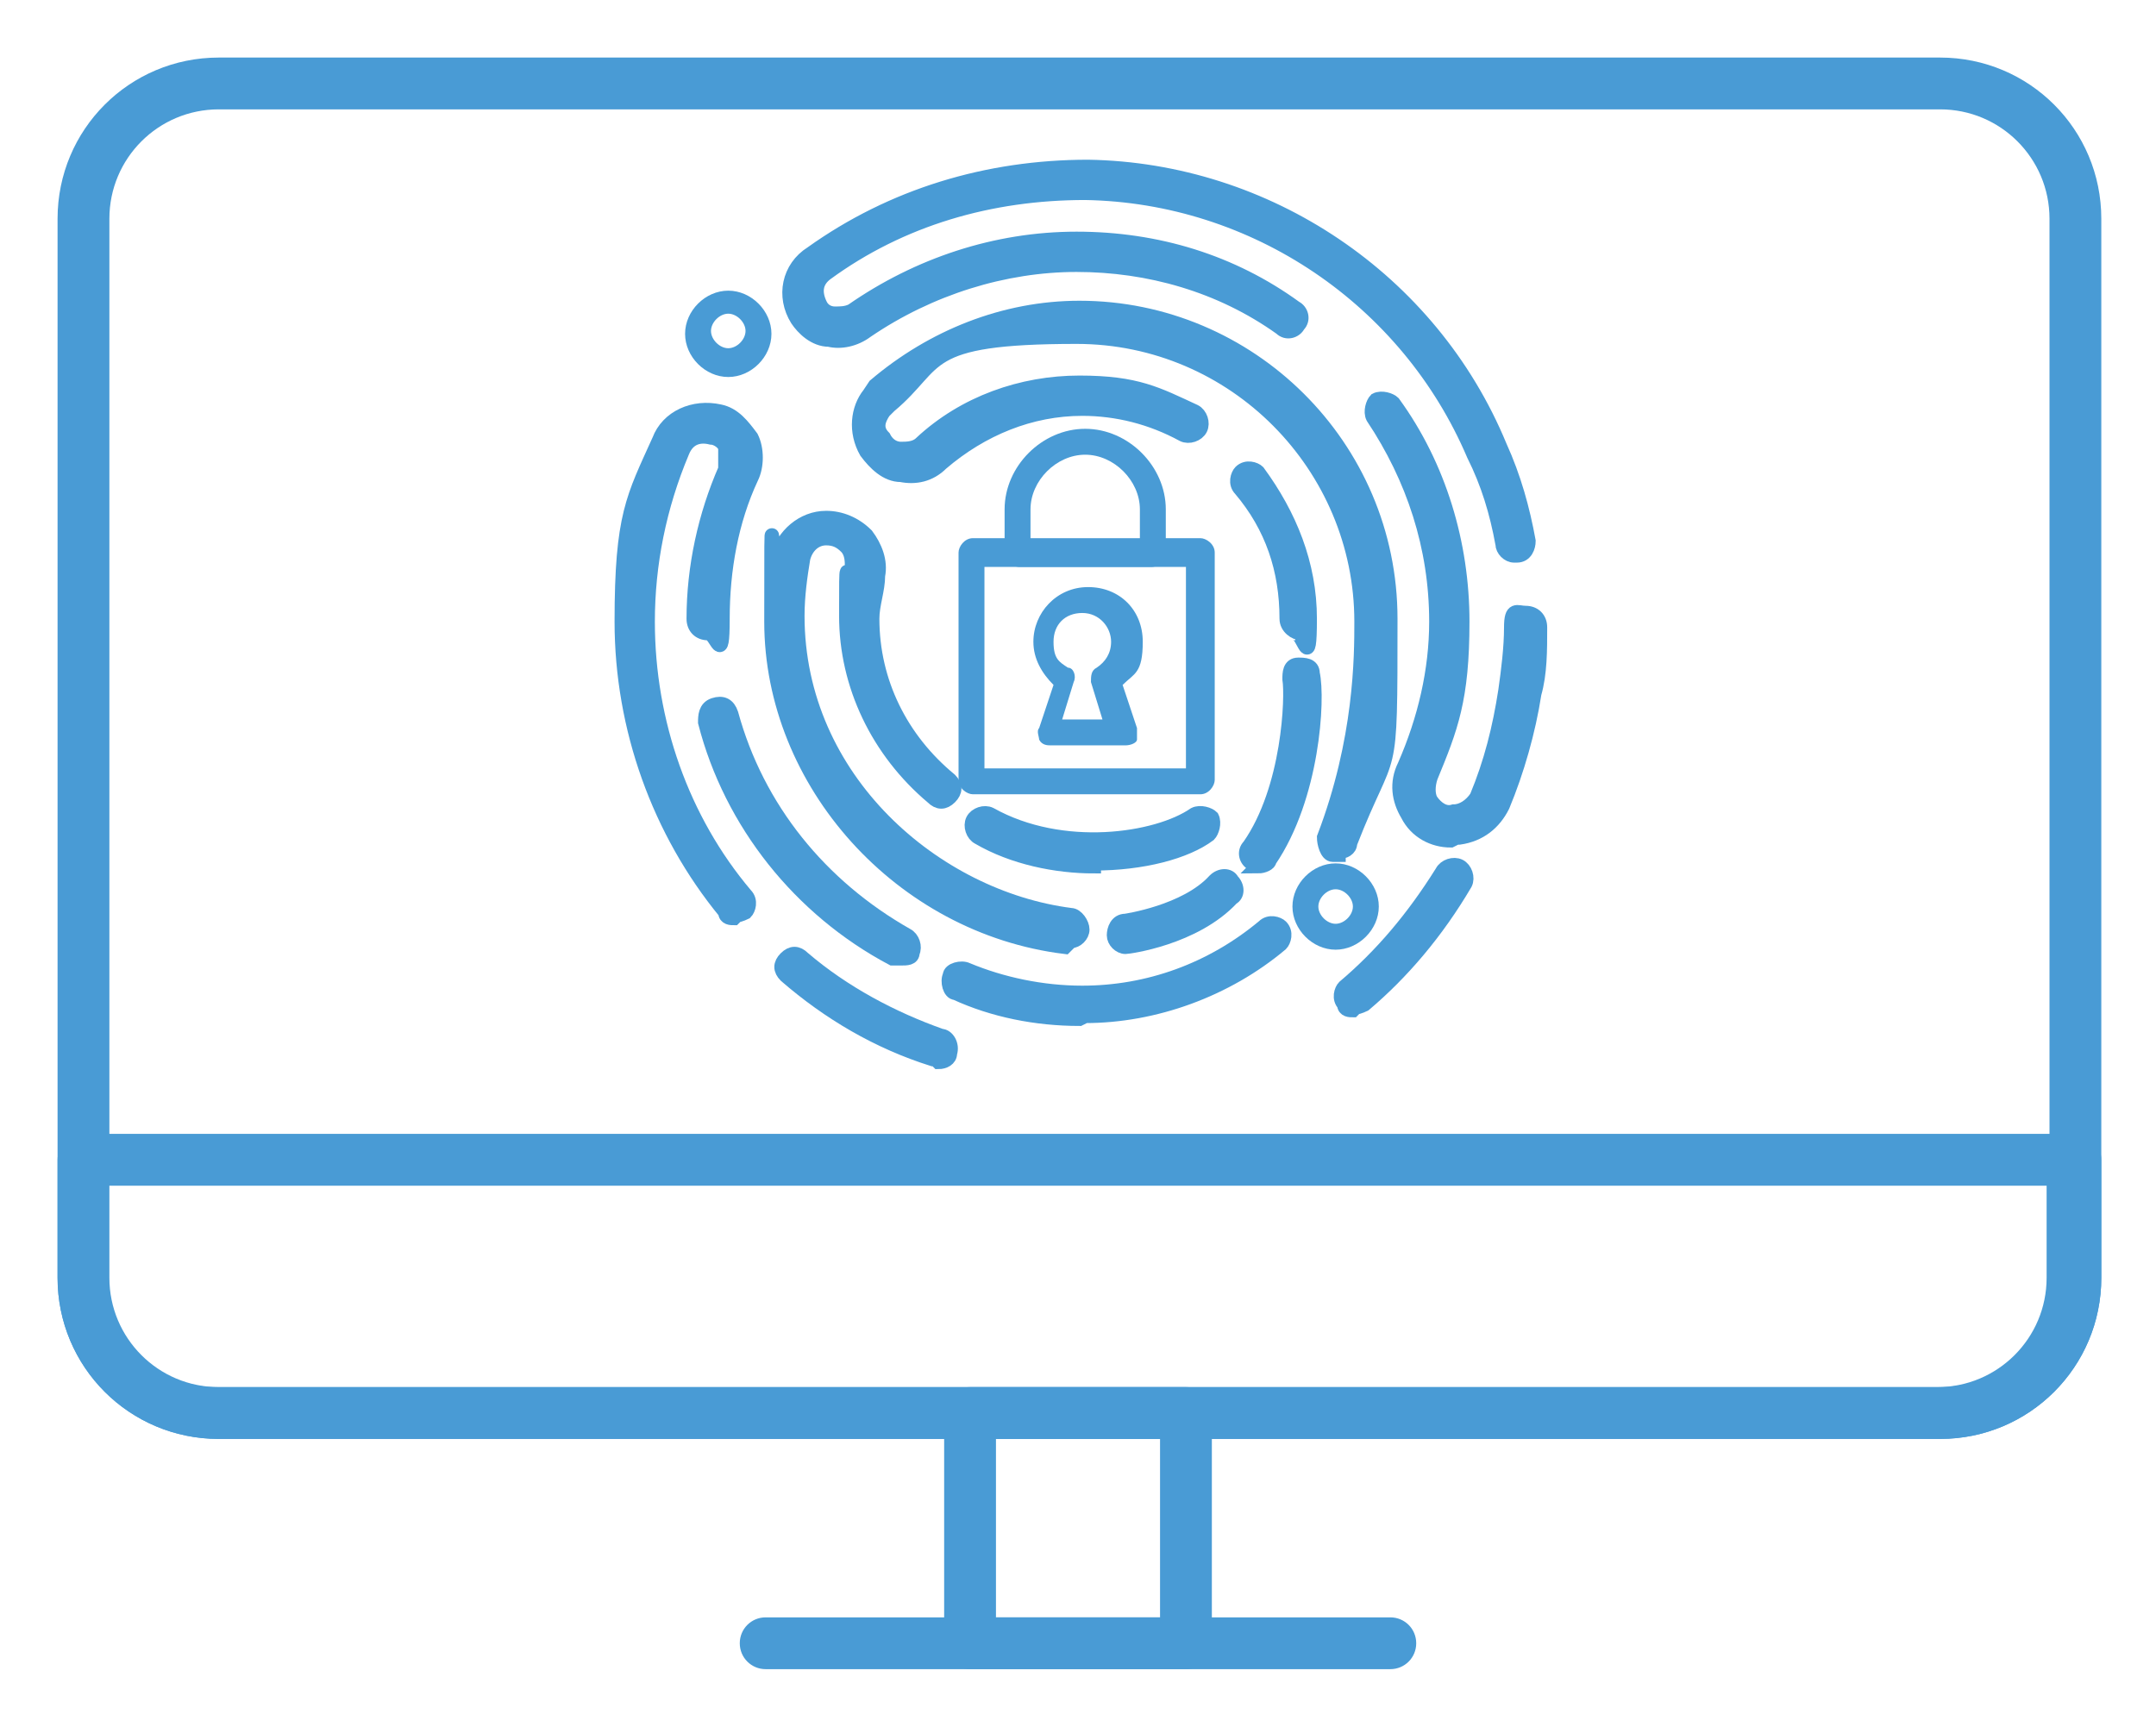 <?xml version="1.0" encoding="UTF-8"?>
<svg xmlns="http://www.w3.org/2000/svg" version="1.1" viewBox="0 0 74.9 60" width="74.9" height="60">
  <!-- Generator: Adobe Illustrator 28.7.6, SVG Export Plug-In . SVG Version: 1.2.0 Build 188)  -->
  <g>
    <g id="Layer_1" display="none">
      <g>
        <path d="M17.9,58h-7.2c-.4,0-.8-.4-.8-.8v-20.2c0-.4.4-.8.8-.8h7.2c.4,0,.8.4.8.8v20.2c0,.4-.4.8-.8.8ZM11.4,56.4h5.6v-18.6h-5.6v18.6Z" fill="#499bd5"/>
        <path d="M29.7,46.4c-.3,0-.7-.2-.8-.6-.1-.4.1-.9.5-1l5.2-1.6c.1,0,.2,0,.4,0l9.7,1.4c.6,0,1.1-.3,1.2-.8v-.4c.2-.6-.2-1.2-.7-1.3l-10.2-2.4c-.4-.1-.9-.1-1.3,0l-15.6,2.9c-.4,0-.9-.2-.9-.7,0-.4.2-.9.7-.9l15.6-2.9c.7-.1,1.3-.1,2,0l10.2,2.4c1.5.3,2.4,1.8,2,3.3v.4c-.4,1.4-1.7,2.3-3.1,2.1l-9.5-1.3-5,1.6c0,0-.2,0-.2,0Z" fill="#499bd5"/>
        <path d="M29,54c-3.7,0-7.5-.2-11.2-.7-.4,0-.8-.5-.7-.9,0-.4.5-.8.9-.7,12,1.4,24,.5,35.6-2.7l2-.5c.7-.2.8-.8.8-.9,0-.2,0-.8-.6-1.1-.2,0-.3-.1-.5-.1l-10.8-.2c-.4,0-.8-.4-.8-.8,0-.4.4-.8.8-.8l10.7.2h0c.4,0,.9.1,1.3.3,1,.5,1.5,1.6,1.4,2.7-.1,1.1-.9,2-2,2.3l-2,.5c-8.2,2.2-16.6,3.4-25,3.4Z" fill="#499bd5"/>
      </g>
    </g>
    <g id="Layer_2" display="none">
      <g>
        <g>
          <path d="M15.2,58.4H6.8c-.5,0-.9-.4-.9-.9v-23.5c0-.5.4-.9.9-.9h8.4c.5,0,.9.4.9.9v23.5c0,.5-.4.9-.9.9ZM7.7,56.6h6.6v-21.7h-6.6v21.7Z" fill="#499bd5"/>
          <path d="M28.9,45c-.4,0-.8-.3-.9-.7-.2-.5.1-1,.6-1.2l6-1.9c.1,0,.3,0,.4,0l11.3,1.6c.7,0,1.3-.3,1.4-1v-.4c.3-.7-.2-1.4-.9-1.6l-11.9-2.8c-.5-.1-1-.1-1.5,0l-18.2,3.4c-.5,0-1-.2-1.1-.7s.2-1,.7-1.1l18.2-3.4c.8-.1,1.5-.1,2.3,0l11.9,2.8c1.7.4,2.7,2.1,2.3,3.8v.4c-.5,1.6-2,2.7-3.6,2.4l-11.1-1.6-5.8,1.8c0,0-.2,0-.3,0Z" fill="#499bd5"/>
          <path d="M28.2,53.8c-4.3,0-8.7-.3-13-.8-.5,0-.9-.5-.8-1,0-.5.5-.9,1-.8,14,1.6,27.9.6,41.5-3.1l2.3-.6c.8-.2.9-.9.9-1.1,0-.2,0-.9-.7-1.3-.2-.1-.4-.2-.6-.2l-12.5-.3c-.5,0-.9-.4-.9-.9,0-.5.4-.9.9-.9l12.5.3h0c.5,0,1,.1,1.5.4,1.1.6,1.8,1.8,1.6,3.1-.1,1.3-1.1,2.3-2.3,2.7l-2.3.6c-9.6,2.6-19.3,3.9-29.1,3.9Z" fill="#499bd5"/>
        </g>
        <g>
          <path d="M33.9,31.2c-8.2,0-14.8-6.6-14.8-14.8S25.7,1.6,33.9,1.6s14.8,6.6,14.8,14.8-6.6,14.8-14.8,14.8ZM33.9,3.4c-7.1,0-12.9,5.8-12.9,12.9s5.8,12.9,12.9,12.9,12.9-5.8,12.9-12.9-5.8-12.9-12.9-12.9Z" fill="#499bd5"/>
          <path d="M31.5,23.2c-.4,0-.8-.2-1.1-.4l-5-5c-.6-.6-.6-1.5,0-2.1.6-.6,1.5-.6,2.1,0l3.9,3.9,8.7-8.7c.6-.6,1.5-.6,2.1,0s.6,1.5,0,2.1l-9.8,9.8c-.3.3-.7.4-1.1.4Z" fill="#499bd5"/>
        </g>
      </g>
    </g>
    <g id="Layer_3" display="none">
      <g>
        <g>
          <path d="M33.4,40.2c-2,0-4.4-.7-6.4-3.3-.3-.4-.2-.9.2-1.2.4-.3.9-.2,1.2.2,3.4,4.4,8.2,2,8.4,1.9,0,0,0,0,0,0,0,0,2-.9,1.8-3.4-.2-2.6-2.7-3.4-2.8-3.4,0,0-2.5-.8-5-1.5-2.6-.8-3.9-2.4-3.9-4.9,0-1.4.5-2.6,1.5-3.5,1.2-1,3-1.5,5.3-1.5,4.2,0,6.1,3,6.6,4.5.1.5-.1.9-.6,1.1-.5.1-.9-.1-1.1-.6,0-.1-1-3.3-5-3.3-1.9,0-3.3.3-4.2,1.1-.6.5-.9,1.3-1,2.2,0,1.7.8,2.7,2.7,3.3,2.5.7,5,1.5,5,1.5.1,0,3.7,1.1,4,4.9.3,3-1.7,4.7-2.9,5.2-.3.1-2,.9-4.1.9Z" fill="#499bd5"/>
          <path d="M33.8,21.2c-.5,0-.9-.4-.9-.9v-4c0-.5.4-.9.9-.9s.9.4.9.9v4c0,.5-.4.9-.9.9Z" fill="#499bd5"/>
          <path d="M33.8,44.5c-.5,0-.9-.4-.9-.9v-4c0-.5.4-.9.9-.9s.9.4.9.9v4c0,.5-.4.9-.9.9Z" fill="#499bd5"/>
        </g>
        <g>
          <path d="M33.7,53.6c-13,0-23.6-10.6-23.6-23.6S20.7,6.4,33.7,6.4s23.6,10.6,23.6,23.6-10.6,23.6-23.6,23.6ZM33.7,8.2c-12,0-21.8,9.8-21.8,21.8s9.8,21.8,21.8,21.8,21.8-9.8,21.8-21.8-9.8-21.8-21.8-21.8Z" fill="#499bd5"/>
          <path d="M33.7,58c-15.4,0-28-12.6-28-28S18.2,2,33.7,2s28,12.6,28,28-12.6,28-28,28ZM33.7,3.7C19.2,3.7,7.4,15.5,7.4,30s11.8,26.3,26.3,26.3,26.3-11.8,26.3-26.3S48.2,3.7,33.7,3.7Z" fill="#499bd5"/>
        </g>
      </g>
      <path d="M25.7,42.5c-.2,0-.3,0-.5-.1-.4-.3-.5-.8-.2-1.2l15.9-23.3c.3-.4.8-.5,1.2-.2.4.3.5.8.2,1.2l-15.9,23.3c-.2.2-.4.4-.7.4Z" fill="#499bd5"/>
    </g>
    <g id="Layer_4" display="none">
      <g>
        <g>
          <path d="M63.8,58H-11c-.6,0-1.1-.5-1.1-1.1s.5-1.1,1.1-1.1H63.8c.6,0,1.1.5,1.1,1.1s-.5,1.1-1.1,1.1Z" fill="#499bd5"/>
          <g>
            <path d="M10.7,58H-6c-.6,0-1.1-.5-1.1-1.1v-26.9c0-.6.5-1.1,1.1-1.1H10.7c.6,0,1.1.5,1.1,1.1v26.9c0,.6-.5,1.1-1.1,1.1ZM-4.9,55.8h14.6v-24.7H-4.9v24.7Z" fill="#499bd5"/>
            <path d="M34.8,58h-16.8c-.6,0-1.1-.5-1.1-1.1V20.2c0-.6.5-1.1,1.1-1.1h16.8c.6,0,1.1.5,1.1,1.1s-.5,1.1-1.1,1.1h-15.7v34.4h14.6v-19.4c0-.6.5-1.1,1.1-1.1s1.1.5,1.1,1.1v20.5c0,.6-.5,1.1-1.1,1.1Z" fill="#499bd5"/>
            <path d="M42.1,15.4c-.6,0-1.1-.5-1.1-1.1V3.1c0-.6.5-1.1,1.1-1.1h16.8c.6,0,1.1.5,1.1,1.1v10.8c0,.6-.5,1.1-1.1,1.1s-1.1-.5-1.1-1.1V4.2h-14.6v10.1c0,.6-.5,1.1-1.1,1.1Z" fill="#499bd5"/>
            <path d="M58.8,58h-16.8c-.6,0-1.1-.5-1.1-1.1v-12.3c0-.6.5-1.1,1.1-1.1s1.1.5,1.1,1.1v11.2h14.6v-10.8c0-.6.5-1.1,1.1-1.1s1.1.5,1.1,1.1v11.9c0,.6-.5,1.1-1.1,1.1Z" fill="#499bd5"/>
          </g>
        </g>
        <g>
          <path d="M50.8,47.9c-10.2,0-18.4-8.3-18.4-18.4s8.3-18.4,18.4-18.4,18.4,8.3,18.4,18.4-8.3,18.4-18.4,18.4ZM50.8,13.2c-8.9,0-16.2,7.3-16.2,16.2s7.3,16.2,16.2,16.2,16.2-7.3,16.2-16.2-7.3-16.2-16.2-16.2Z" fill="#499bd5"/>
          <path d="M75.7,58c-1,0-1.9-.4-2.6-1.1h0l-12.4-12.4c-.4-.4-.4-1.1,0-1.6l3.7-3.7c.4-.4,1.2-.4,1.6,0l12.4,12.4c1.5,1.5,1.5,3.8,0,5.3-.7.7-1.6,1.1-2.6,1.1ZM63,43.7l11.6,11.6h0c.6.6,1.6.6,2.1,0,.6-.6.6-1.5,0-2.1l-11.6-11.6-2.1,2.1Z" fill="#499bd5"/>
        </g>
        <g>
          <path d="M46.3,28.1c-1.9,0-3.4-1.5-3.4-3.4s1.5-3.4,3.4-3.4,3.4,1.5,3.4,3.4-1.5,3.4-3.4,3.4ZM46.3,22.6c-1.2,0-2.1.9-2.1,2.1s.9,2.1,2.1,2.1,2.1-.9,2.1-2.1-.9-2.1-2.1-2.1Z" fill="#499bd5"/>
          <path d="M56.6,38.5c-1.9,0-3.4-1.5-3.4-3.4s1.5-3.4,3.4-3.4,3.4,1.5,3.4,3.4-1.5,3.4-3.4,3.4ZM56.6,33c-1.2,0-2.1.9-2.1,2.1s.9,2.1,2.1,2.1,2.1-.9,2.1-2.1-.9-2.1-2.1-2.1Z" fill="#499bd5"/>
          <path d="M45.3,39.4c-.1,0-.3,0-.4-.1-.3-.2-.4-.6-.2-.9l12.2-17.9c.2-.3.6-.4.9-.2.3.2.4.6.2.9l-12.2,17.9c-.1.2-.3.3-.5.3Z" fill="#499bd5"/>
        </g>
      </g>
    </g>
    <g id="Layer_5" display="none">
      <g>
        <path d="M32.1,41.5c-.2,0-.5,0-.6-.3l-10.9-10.9c-.4-.4-.4-.9,0-1.3l3.8-3.8c.3-.3,1-.3,1.3,0l6.5,6.5,11.2-11.2c.4-.4.9-.4,1.3,0l3.8,3.8c.2.2.3.4.3.6s0,.5-.3.6l-15.7,15.7c-.2.2-.4.3-.6.3ZM22.4,29.7l9.6,9.6,14.4-14.4-2.5-2.5-11.2,11.2c-.3.3-1,.3-1.3,0l-6.5-6.5-2.5,2.5Z" fill="#499bd5"/>
        <path d="M34.5,58c-1.3,0-2.5-.5-3.5-1.4-.9-.9-2.2-1.2-3.4-.7-2.5,1-5.4-.1-6.4-2.6h0c-.5-1.3-1.6-2-2.9-2h-.1c-2.7,0-4.9-2.2-4.9-4.9s-.8-2.4-1.9-2.9c-2.5-1-3.7-3.9-2.7-6.4h0c.5-1.3.2-2.6-.7-3.5h0c-1.9-2-1.9-5.1,0-7,.9-.9,1.2-2.2.7-3.4-1-2.5.1-5.4,2.6-6.4h.1c1.2-.5,1.9-1.6,1.9-2.9h0c0-2.8,2.2-5,4.9-5s2.4-.8,2.9-1.9c1-2.5,3.9-3.7,6.4-2.7h.1c1.2.5,2.5.3,3.4-.6h0c.9-1,2.2-1.5,3.5-1.5s2.6.5,3.5,1.4c.9.9,2.2,1.2,3.4.7,1.2-.5,2.6-.5,3.8,0,1.2.5,2.2,1.4,2.7,2.7h0c.5,1.3,1.6,2,2.9,2h.1c2.7,0,4.9,2.2,4.9,4.9s.8,2.4,1.9,2.9c2.5,1,3.7,3.9,2.7,6.4h0c-.5,1.3-.2,2.6.7,3.5h0c1.9,2,1.9,5.1,0,7h0c-.9.9-1.2,2.2-.7,3.4.5,1.2.5,2.6,0,3.8-.5,1.2-1.4,2.2-2.7,2.7h-.1c-1.2.5-1.9,1.6-1.9,2.9h0c0,2.8-2.2,5-4.9,5s-2.4.8-2.9,1.9c-.5,1.2-1.4,2.2-2.7,2.7-1.2.5-2.6.5-3.8,0h-.1c-1.2-.5-2.5-.3-3.4.6h0c-1,1-2.2,1.5-3.5,1.5ZM28.8,53.8c1.3,0,2.5.5,3.5,1.4,1.2,1.2,3.2,1.2,4.4,0h0c1.4-1.5,3.5-1.9,5.4-1.2h.1c.8.4,1.6.4,2.4,0,.8-.3,1.4-.9,1.7-1.7.8-1.9,2.6-3.1,4.6-3.1s3.1-1.4,3.1-3.1h0c0-2.1,1.2-3.9,3-4.7h.1c.8-.4,1.4-1,1.7-1.7.3-.8.3-1.6,0-2.4-.8-1.9-.4-4,1.1-5.4h0c1.2-1.2,1.2-3.2,0-4.4h0c-1.4-1.5-1.8-3.6-1.1-5.4h0c.6-1.7-.1-3.5-1.7-4.1-1.9-.8-3.1-2.6-3.1-4.6s-1.4-3.1-3.1-3.1h-.1c-2,0-3.8-1.2-4.5-3h0c-.3-.9-.9-1.5-1.7-1.8-.8-.3-1.6-.3-2.4,0-1.9.8-4,.4-5.4-1.1-.6-.6-1.4-.9-2.2-.9s-1.6.3-2.2.9h0c-1.4,1.5-3.5,1.9-5.4,1.2h-.1c-1.6-.7-3.4,0-4,1.6-.8,1.9-2.6,3.1-4.6,3.1s-3.1,1.4-3.1,3.1h0c0,2.1-1.2,3.9-3,4.7h-.1c-1.6.7-2.3,2.5-1.7,4.1.8,1.9.4,4-1.1,5.4-1.2,1.2-1.2,3.2,0,4.4h0c1.4,1.5,1.8,3.6,1.1,5.4h0c-.6,1.7.1,3.5,1.7,4.1,1.9.8,3.1,2.6,3.1,4.6s1.4,3.1,3.1,3.1h.1c2,0,3.8,1.2,4.5,3h0c.7,1.7,2.5,2.4,4,1.8.6-.3,1.3-.4,1.9-.4ZM60.4,32.8h0,0Z" fill="#499bd5"/>
      </g>
    </g>
    <g id="Layer_6" display="none">
      <g>
        <g>
          <g>
            <path d="M34.3,35.7c-1.2,0-2.6-.4-3.7-1.9-.3-.4-.2-.9.2-1.2.4-.3.9-.2,1.2.2,1.5,1.9,3.6,1,3.8.8,0,0,0,0,0,0,.1,0,.8-.4.7-1.3,0-1-1-1.3-1.1-1.4,0,0-1.3-.4-2.6-.8-1.9-.6-2.3-1.9-2.3-2.9,0-.9.3-1.6.9-2.1.7-.6,1.7-.9,3-.9,2.4,0,3.5,1.7,3.8,2.6.1.5-.1.9-.6,1.1-.5.1-.9-.1-1.1-.6,0-.1-.5-1.4-2.1-1.4-.9,0-1.5.1-1.9.5-.2.2-.3.5-.3.8,0,.6.2,1,1.1,1.3,1.3.4,2.6.8,2.6.8.8.2,2.2,1.1,2.4,2.9.2,1.8-1,2.8-1.7,3.1-.5.3-1.3.5-2.3.5Z" fill="#499bd5"/>
            <path d="M34.4,25.9c-.5,0-.9-.4-.9-.9v-2c0-.5.4-.9.9-.9s.9.4.9.9v2c0,.5-.4.9-.9.9Z" fill="#499bd5"/>
            <path d="M34.4,37.9c-.5,0-.9-.4-.9-.9v-2c0-.5.4-.9.9-.9s.9.4.9.9v2c0,.5-.4.9-.9.9Z" fill="#499bd5"/>
          </g>
          <g>
            <path d="M53.9,42.2H14.7c-.2,0-.5,0-.6-.3s-.3-.4-.3-.6c0,0,0,0,0,0,0-2.4-1.9-4.4-4.4-4.5-.5,0-.8-.4-.8-.9v-12.1c0-.5.4-.9.8-.9,2.4,0,4.3-2,4.4-4.4,0-.5.4-.8.9-.8h39.2c.5,0,.9.4.9.8,0,2.4,2,4.4,4.5,4.4.5,0,.9.4.9.9v12.1c0,.5-.4.9-.9.9-2.5,0-4.5,2.1-4.5,4.5,0,.2,0,.5-.3.6-.2.2-.4.3-.6.3ZM15.5,40.5h37.5c.4-2.7,2.5-4.9,5.3-5.3v-10.5c-2.7-.4-4.8-2.5-5.2-5.2H15.5c-.4,2.6-2.5,4.7-5.1,5.1v10.6c2.7.4,4.8,2.6,5.2,5.3ZM59.2,36h0,0Z" fill="#499bd5"/>
            <path d="M9.5,24.7c-.2,0-.4,0-.6-.2-.2-.2-.3-.4-.3-.6v-5.2c0-.5.4-.9.9-.9h5.2c.2,0,.5,0,.6.3.2.2.3.4.2.6,0,3.3-2.8,6-6.1,6.1,0,0,0,0,0,0ZM10.4,19.5v3.4c1.7-.4,3-1.7,3.4-3.4h-3.4Z" fill="#499bd5"/>
            <path d="M14.7,42.2h-5.2c-.5,0-.9-.4-.9-.9v-5.4c0-.2,0-.5.3-.6.2-.2.4-.3.6-.2,3.4.1,6.1,2.8,6.1,6.2s0,0,0,0c0,.5-.4.8-.9.8ZM10.4,40.5h3.4c-.3-1.7-1.7-3.2-3.4-3.6v3.6Z" fill="#499bd5"/>
            <path d="M59.2,24.7h0c-3.4,0-6.1-2.7-6.2-6.1,0-.2,0-.5.2-.6.2-.2.4-.3.6-.3h5.3c.5,0,.9.4.9.9v5.2c0,.2,0,.5-.3.6-.2.2-.4.2-.6.2ZM54.9,19.5c.4,1.7,1.7,3,3.5,3.4v-3.4h-3.5Z" fill="#499bd5"/>
            <path d="M59.2,42.2h-5.3c-.5,0-.9-.4-.9-.9,0-3.4,2.8-6.2,6.2-6.3.2,0,.5,0,.6.2.2.2.3.4.3.6v5.4c0,.5-.4.9-.9.9ZM54.8,40.5h3.5v-3.6c-1.8.4-3.2,1.8-3.5,3.6Z" fill="#499bd5"/>
          </g>
          <path d="M34.3,42.2c-6.7,0-12.2-5.5-12.2-12.2s5.5-12.2,12.2-12.2,12.2,5.5,12.2,12.2-5.5,12.2-12.2,12.2ZM34.3,19.5c-5.8,0-10.5,4.7-10.5,10.5s4.7,10.5,10.5,10.5,10.5-4.7,10.5-10.5-4.7-10.5-10.5-10.5Z" fill="#499bd5"/>
        </g>
        <g>
          <g>
            <path d="M44.1,15c-.5,0-.9-.4-.9-.9v-1.5c0-4.9-4-8.9-8.9-8.9s-8.9,4-8.9,8.9v1.5c0,.5-.4.9-.9.9s-.9-.4-.9-.9v-1.5c0-5.9,4.8-10.7,10.7-10.7s10.7,4.8,10.7,10.7v1.5c0,.5-.4.9-.9.9Z" fill="#499bd5"/>
            <path d="M44.1,15c-.2,0-.4,0-.6-.3l-3.2-3.2c-.3-.3-.3-.9,0-1.2.3-.3.9-.3,1.2,0l2.6,2.6,2.6-2.6c.3-.3.9-.3,1.2,0,.3.3.3.9,0,1.2l-3.2,3.2c-.2.2-.4.3-.6.3Z" fill="#499bd5"/>
          </g>
          <g>
            <path d="M34.3,58c-5.9,0-10.7-4.8-10.7-10.7v-1.5c0-.5.4-.9.9-.9s.9.4.9.9v1.5c0,4.9,4,8.9,8.9,8.9s8.9-4,8.9-8.9v-1.5c0-.5.4-.9.9-.9s.9.4.9.9v1.5c0,5.9-4.8,10.7-10.7,10.7Z" fill="#499bd5"/>
            <path d="M21.4,49.9c-.2,0-.4,0-.6-.3-.3-.3-.3-.9,0-1.2l3.2-3.2c.3-.3.9-.3,1.2,0l3.2,3.2c.3.3.3.9,0,1.2-.3.3-.9.3-1.2,0l-2.6-2.6-2.6,2.6c-.2.2-.4.3-.6.3Z" fill="#499bd5"/>
          </g>
        </g>
      </g>
    </g>
    <g id="Layer_7" display="none">
      <g>
        <g>
          <path d="M17.9,58h-7.4c-.4,0-.8-.4-.8-.8v-20.7c0-.4.4-.8.8-.8h7.4c.4,0,.8.4.8.8v20.7c0,.4-.4.8-.8.8ZM11.3,56.4h5.8v-19.1h-5.8v19.1Z" fill="#499bd5"/>
          <path d="M29.9,46.1c-.3,0-.7-.2-.8-.6-.1-.4.1-.9.5-1l5.3-1.6c.1,0,.2,0,.4,0l9.9,1.4c.6,0,1.1-.3,1.3-.9v-.4c.2-.6-.2-1.2-.8-1.4l-10.4-2.5c-.4-.1-.9-.1-1.3,0l-16,3c-.4,0-.9-.2-.9-.7,0-.4.2-.9.7-.9l16-3c.7-.1,1.3-.1,2,0l10.4,2.5c1.5.3,2.4,1.8,2.1,3.3v.4c-.4,1.4-1.8,2.3-3.2,2.1l-9.7-1.4-5.1,1.6c0,0-.2,0-.2,0Z" fill="#499bd5"/>
          <path d="M29.3,53.9c-3.8,0-7.6-.2-11.5-.7-.4,0-.8-.5-.7-.9,0-.4.5-.8.9-.7,12.3,1.4,24.5.5,36.4-2.7l2-.5c.7-.2.8-.8.8-1,0-.2,0-.8-.6-1.1-.2,0-.4-.1-.5-.1l-11-.3c-.4,0-.8-.4-.8-.8,0-.4.4-.8.8-.8l11,.3h0c.4,0,.9.1,1.3.3,1,.5,1.6,1.6,1.4,2.8-.1,1.1-.9,2.1-2,2.4l-2,.5c-8.4,2.3-17,3.4-25.6,3.4Z" fill="#499bd5"/>
        </g>
        <g>
          <g>
            <path d="M34.2,21c-1.3,0-2.8-.5-4-2-.3-.4-.2-.9.2-1.1.4-.3.9-.2,1.1.2,1.8,2.4,4.4,1.1,4.5,1,0,0,0,0,0,0,0,0,1-.5.9-1.7-.1-1.3-1.4-1.7-1.4-1.7,0,0-1.5-.4-2.9-.9-2.1-.6-2.5-2.1-2.5-3.2,0-.9.4-1.7,1-2.3.8-.7,1.9-1,3.3-1,2.6,0,3.9,1.9,4.1,2.9.1.4-.1.9-.6,1-.4.1-.9-.1-1-.6,0-.2-.6-1.7-2.6-1.7-1,0-1.8.2-2.2.6-.3.3-.4.6-.5,1.1,0,.6.2,1.3,1.3,1.6,1.5.4,2.9.9,2.9.9,0,0,2.3.7,2.6,3.1.2,1.9-1.1,3-1.8,3.3-.6.3-1.5.6-2.5.6Z" fill="#499bd5"/>
            <path d="M34.4,9.9c-.4,0-.8-.4-.8-.8v-2.3c0-.4.4-.8.8-.8s.8.4.8.8v2.3c0,.4-.4.8-.8.8Z" fill="#499bd5"/>
            <path d="M34.4,23.5c-.4,0-.8-.4-.8-.8v-2.3c0-.4.4-.8.8-.8s.8.4.8.8v2.3c0,.4-.4.8-.8.8Z" fill="#499bd5"/>
          </g>
          <path d="M34.3,28c-7.2,0-13-5.8-13-13s5.8-13,13-13,13,5.8,13,13-5.8,13-13,13ZM34.3,3.6c-6.3,0-11.4,5.1-11.4,11.4s5.1,11.4,11.4,11.4,11.4-5.1,11.4-11.4-5.1-11.4-11.4-11.4Z" fill="#499bd5"/>
        </g>
      </g>
    </g>
    <g id="Layer_8" display="none">
      <g>
        <path d="M38.4,58c-2.7,0-5.1-1.6-6.2-4,0-.1-.2-.2-.2-.2,0,0-.2,0-.3,0-2.2,1.6-5,1.7-7.4.4-2.3-1.3-3.6-3.9-3.3-6.5,0-.1,0-.2,0-.3,0,0-.1-.1-.3,0-2.6.3-5.2-1-6.5-3.3-1.3-2.3-1.2-5.2.4-7.4,0-.1,0-.2,0-.3,0,0,0-.2-.2-.2-2.4-1.1-4-3.5-4-6.2s1.6-5.1,4-6.2c.1,0,.2-.2.2-.2s0-.2,0-.3c-1.6-2.2-1.7-5-.4-7.4,1.3-2.3,3.9-3.6,6.5-3.3.1,0,.2,0,.3,0,0,0,.1-.1,0-.3-.3-2.6,1-5.2,3.3-6.5,2.3-1.3,5.2-1.2,7.4.4.1,0,.2,0,.3,0,0,0,.2,0,.2-.2,1.1-2.4,3.5-4,6.2-4s5.1,1.6,6.2,4c0,.1.2.2.2.2,0,0,.2,0,.3,0,2.2-1.6,5-1.7,7.4-.4,2.3,1.3,3.6,3.9,3.3,6.5,0,.1,0,.2,0,.3,0,0,.1.1.3,0,2.7-.3,5.2,1,6.5,3.3,1.3,2.3,1.2,5.2-.4,7.4,0,.1,0,.2,0,.3,0,0,0,.2.2.2,2.4,1.1,4,3.5,4,6.2s-1.6,5.1-4,6.2c-.1,0-.2.2-.2.2,0,0,0,.2,0,.3,1.6,2.2,1.7,5,.4,7.4-1.3,2.3-3.9,3.6-6.5,3.3-.1,0-.2,0-.3,0,0,0-.1.1,0,.3.3,2.6-1,5.2-3.3,6.5-2.3,1.3-5.2,1.2-7.4-.4-.1,0-.2,0-.3,0,0,0-.2,0-.2.2-1.1,2.4-3.5,4-6.2,4ZM31.9,52.1c.2,0,.4,0,.5,0,.6.2,1.1.6,1.3,1.1.8,1.8,2.6,3,4.6,3s3.8-1.2,4.6-3c.2-.6.7-1,1.3-1.1.6-.2,1.2,0,1.7.3,1.6,1.2,3.8,1.3,5.5.3,1.7-1,2.7-2.9,2.5-4.9,0-.6.1-1.2.6-1.7.4-.4,1-.6,1.7-.6,2,.2,3.9-.8,4.9-2.5,1-1.7.9-3.9-.3-5.5-.4-.5-.5-1.1-.3-1.7.2-.6.6-1.1,1.1-1.3,1.8-.8,3-2.6,3-4.6s-1.2-3.8-3-4.6c-.6-.2-1-.7-1.1-1.3-.2-.6,0-1.2.3-1.7,1.2-1.6,1.3-3.8.3-5.5-1-1.7-2.9-2.7-4.9-2.5-.6,0-1.2-.1-1.7-.6-.4-.4-.6-1-.6-1.7.2-2-.8-3.9-2.5-4.9-1.7-1-3.9-.9-5.5.3-.5.4-1.1.5-1.7.3-.6-.2-1.1-.6-1.3-1.1-.8-1.8-2.6-3-4.6-3s-3.8,1.2-4.6,3c-.2.6-.7,1-1.3,1.1-.6.2-1.2,0-1.7-.3-1.6-1.2-3.8-1.3-5.5-.3-1.7,1-2.7,2.9-2.5,4.9,0,.6-.1,1.2-.6,1.7-.4.4-1,.6-1.7.6-2-.2-3.9.8-4.9,2.5-1,1.7-.9,3.9.3,5.5.4.5.5,1.1.3,1.7-.2.6-.6,1.1-1.1,1.3-1.8.8-3,2.6-3,4.6s1.2,3.8,3,4.6c.6.2,1,.7,1.1,1.3.2.6,0,1.2-.3,1.7-1.2,1.6-1.3,3.8-.3,5.5,1,1.7,2.9,2.7,4.9,2.5.6,0,1.2.1,1.7.6.4.4.6,1,.6,1.7-.2,2,.8,3.9,2.5,4.9,1.7,1,3.9.9,5.5-.3.4-.3.8-.4,1.2-.4Z" fill="#499bd5"/>
        <path d="M38.4,49.6c-10.8,0-19.6-8.8-19.6-19.6s8.8-19.6,19.6-19.6,19.6,8.8,19.6,19.6-8.8,19.6-19.6,19.6ZM38.4,12.1c-9.9,0-17.9,8-17.9,17.9s8,17.9,17.9,17.9,17.9-8,17.9-17.9-8-17.9-17.9-17.9Z" fill="#499bd5"/>
        <path d="M31.4,42.4c-.4,0-.7-.1-1-.3-.6-.4-.9-1.1-.7-1.8l1.6-7.2-5.2-4.3c-.5-.5-.8-1.2-.6-1.9.2-.7.8-1.2,1.5-1.3l6.6-.8,3.2-6.6c.3-.6.9-1,1.6-1s1.3.4,1.6,1l3.2,6.6,6.6.8c.7,0,1.3.6,1.5,1.3.2.7,0,1.4-.6,1.9l-5.2,4.3,1.6,7.2c.2.7-.1,1.4-.7,1.8-.6.4-1.3.4-2,0l-6-3.6-6,3.6h0c-.3.2-.6.3-.9.3ZM31.9,41.4h0,0ZM38.4,19c0,0,0,0,0,0l-3.4,7c-.1.3-.4.4-.7.5l-7.1.8s0,0,0,0c0,0,0,0,0,0l5.6,4.6c.2.2.4.5.3.8l-1.7,7.7s0,0,0,0c0,0,0,0,0,0l6.5-3.9c.3-.2.6-.2.9,0l6.5,3.9s0,0,0,0c0,0,0,0,0,0l-1.7-7.7c0-.3,0-.6.3-.8l5.6-4.6s0,0,0,0c0,0,0,0,0,0l-7.1-.8c-.3,0-.5-.2-.7-.5l-3.4-7s0,0,0,0Z" fill="#499bd5"/>
      </g>
    </g>
    <g id="Layer_9" display="none">
      <g>
        <g>
          <path d="M21.8,58h-4c-1,0-1.9-.8-1.9-1.9v-14.9c0-1,.8-1.9,1.9-1.9h4c1,0,1.9.8,1.9,1.9v14.9c0,1-.8,1.9-1.9,1.9ZM17.8,41c-.1,0-.2,0-.2.2v14.9c0,.1,0,.2.2.2h4c.1,0,.2,0,.2-.2v-14.9c0-.1,0-.2-.2-.2h-4Z" fill="#499bd5"/>
          <path d="M34,48.1c-.3,0-.7-.2-.8-.6-.1-.4.1-.9.5-1l4.9-1.5c.1,0,.2,0,.4,0l9.1,1.3c.5,0,1-.3,1.1-.8v-.3c.2-.5-.1-1.1-.7-1.2l-6-1.4c-2.8-.7-5.7-.7-8.6-.2l-11,2c-.4,0-.9-.2-.9-.7,0-.4.2-.9.7-.9l11-2c3.1-.6,6.2-.5,9.2.2l6,1.4c1.4.3,2.3,1.7,2,3.1v.3c-.4,1.3-1.7,2.2-3,2l-8.9-1.3-4.7,1.5c0,0-.2,0-.2,0Z" fill="#499bd5"/>
          <path d="M33.3,55.3c-3.5,0-7-.2-10.6-.6-.4,0-.8-.5-.7-.9,0-.4.5-.8.9-.7,11.3,1.3,22.6.5,33.5-2.5l1.9-.5c.6-.2.7-.7.7-.8,0-.2,0-.7-.5-1-.1,0-.3-.1-.5-.1l-10.1-.2c-.4,0-.8-.4-.8-.8,0-.5.4-.8.8-.8l10.1.2h0c.4,0,.8.1,1.2.3.9.5,1.5,1.5,1.4,2.6-.1,1.1-.9,1.9-1.9,2.2l-1.9.5c-7.7,2.1-15.6,3.2-23.6,3.2Z" fill="#499bd5"/>
        </g>
        <g>
          <path d="M41.7,29.2c-1,0-1.9-.6-2.2-1.5l-.4-1c-.7,0-1.5,0-2.2,0l-.4,1c-.2.6-.7,1.1-1.3,1.3-.6.2-1.3.2-1.9,0l-1.5-.6c-1.2-.5-1.8-1.9-1.3-3.2l.4-1c-.6-.5-1.1-1-1.6-1.6l-1,.4c-1.2.5-2.6,0-3.2-1.3l-.6-1.5c-.2-.6-.2-1.3,0-1.9.2-.6.7-1.1,1.3-1.3l1-.4c0-.7,0-1.5,0-2.2l-1-.4c-.6-.2-1.1-.7-1.3-1.3-.2-.6-.2-1.3,0-1.9l.6-1.5c.5-1.2,1.9-1.8,3.2-1.3l1,.4c.5-.6,1-1.1,1.6-1.6l-.4-1c-.2-.6-.2-1.3,0-1.9.2-.6.7-1.1,1.3-1.3l1.5-.6c.6-.2,1.3-.2,1.9,0,.6.2,1.1.7,1.3,1.3l.4,1c.7,0,1.5,0,2.2,0l.4-1c.2-.6.7-1.1,1.3-1.3.6-.2,1.3-.2,1.9,0l1.5.6c.6.2,1.1.7,1.3,1.3.2.6.2,1.3,0,1.9l-.4,1c.6.5,1.1,1,1.6,1.6l1-.4c.6-.2,1.3-.2,1.9,0,.6.3,1.1.7,1.3,1.3l.6,1.5c.5,1.2,0,2.7-1.3,3.2l-1,.4c0,.7,0,1.5,0,2.2l1,.4c1.2.5,1.8,1.9,1.3,3.2l-.6,1.5c-.2.6-.7,1.1-1.3,1.3-.6.2-1.3.2-1.9,0l-1-.4c-.5.6-1,1.1-1.6,1.6l.4,1h0c.5,1.2,0,2.7-1.3,3.2l-1.5.6c-.3.1-.6.2-.9.2ZM39.6,25c.3,0,.6.2.8.5l.6,1.6c.2.4.6.6,1,.4l1.5-.6c.4-.2.6-.6.4-1l-.6-1.6c-.1-.3,0-.8.3-1,.8-.6,1.5-1.3,2.1-2.1.2-.3.6-.4,1-.3l1.6.7c.2,0,.4,0,.6,0,.2,0,.3-.2.4-.4l.6-1.5c.2-.4,0-.9-.4-1l-1.6-.7c-.3-.1-.6-.5-.5-.9.2-1,.2-2,0-3,0-.4.1-.7.5-.9l1.6-.6c.4-.2.6-.6.4-1l-.6-1.5c0-.2-.2-.3-.4-.4-.2,0-.4,0-.6,0l-1.6.6c-.4.1-.8,0-1-.3-.6-.8-1.3-1.5-2.1-2.1-.3-.2-.4-.6-.3-1l.7-1.6c0-.2,0-.4,0-.6,0-.2-.2-.3-.4-.4l-1.5-.6c-.2,0-.4,0-.6,0-.2,0-.3.2-.4.4l-.7,1.6c-.1.3-.5.6-.9.5-1-.2-2-.2-3,0-.4,0-.7-.1-.9-.5l-.6-1.6c0-.2-.2-.3-.4-.4-.2,0-.4,0-.6,0l-1.5.6c-.2,0-.3.2-.4.4,0,.2,0,.4,0,.6l.6,1.6c.1.3,0,.8-.3,1-.8.6-1.5,1.3-2.1,2.1-.2.3-.6.4-1,.3l-1.6-.7c-.4-.2-.9,0-1,.4l-.6,1.5c0,.2,0,.4,0,.6,0,.2.2.3.4.4l1.6.7c.3.1.6.5.5.9-.2,1-.2,2,0,3,0,.4-.1.7-.5.9l-1.6.6c-.2,0-.3.2-.4.4,0,.2,0,.4,0,.6l.6,1.5c.2.4.6.6,1,.4l1.6-.6c.4-.1.8,0,1,.3.6.8,1.3,1.5,2.1,2.1.3.2.4.6.3,1l-.7,1.6c-.2.4,0,.9.4,1l1.5.6c.2,0,.4,0,.6,0,.2,0,.3-.2.4-.4l.7-1.6c.1-.3.5-.6.9-.5,1,.2,2,.2,3,0,0,0,0,0,.1,0Z" fill="#499bd5"/>
          <path d="M38,22.2c-.9,0-1.7-.2-2.5-.5-1.6-.7-2.9-1.9-3.5-3.6-.7-1.6-.7-3.4,0-5,.7-1.6,1.9-2.9,3.6-3.5,1.6-.7,3.4-.7,5,0,1.6.7,2.9,1.9,3.5,3.6,1.4,3.4-.2,7.2-3.6,8.6h0c-.8.3-1.6.5-2.5.5ZM40.2,20.9h0,0ZM38,10.6c-.6,0-1.3.1-1.9.4-1.2.5-2.2,1.4-2.7,2.7-.5,1.2-.5,2.6,0,3.8.5,1.2,1.4,2.2,2.7,2.7,1.2.5,2.6.5,3.8,0h0c2.5-1,3.7-3.9,2.7-6.5-.5-1.2-1.4-2.2-2.7-2.7-.6-.3-1.3-.4-1.9-.4Z" fill="#499bd5"/>
        </g>
      </g>
    </g>
    <g id="Layer_10" display="none">
      <g>
        <g>
          <path d="M37.6,34.7c-.2,0-.4,0-.6-.3l-3.3-3.3c-.3-.3-.3-.9,0-1.2s.9-.3,1.2,0l2.7,2.7,2.7-2.7c.3-.3.9-.3,1.2,0,.3.3.3.9,0,1.2l-3.3,3.3c-.2.2-.4.3-.6.3Z" fill="#499bd5"/>
          <path d="M37.6,34.7c-.5,0-.9-.4-.9-.9v-9.1c0-.5.4-.9.9-.9s.9.4.9.9v9.1c0,.5-.4.9-.9.9Z" fill="#499bd5"/>
        </g>
        <g>
          <path d="M20.1,33.3h-4.6c-.5,0-.9-.4-.9-.9v-4.6c0-.5.4-.9.9-.9s.9.4.9.9v3.8h3.8c.5,0,.9.4.9.9s-.4.9-.9.9Z" fill="#499bd5"/>
          <path d="M15.5,33.3c-.2,0-.4,0-.6-.3-.3-.3-.3-.9,0-1.2l6.5-6.5c.3-.3.9-.3,1.2,0s.3.9,0,1.2l-6.5,6.5c-.2.2-.4.3-.6.3Z" fill="#499bd5"/>
        </g>
        <g>
          <path d="M59.8,33.3h-4.6c-.5,0-.9-.4-.9-.9s.4-.9.9-.9h3.8v-3.8c0-.5.4-.9.9-.9s.9.4.9.9v4.6c0,.5-.4.9-.9.9Z" fill="#499bd5"/>
          <path d="M59.8,33.3c-.2,0-.4,0-.6-.3l-6.5-6.5c-.3-.3-.3-.9,0-1.2.3-.3.9-.3,1.2,0l6.5,6.5c.3.3.3.9,0,1.2-.2.2-.4.3-.6.3Z" fill="#499bd5"/>
        </g>
        <g>
          <g>
            <g>
              <path d="M46.6,22.6c-.5,0-.9-.4-.9-.9v-5.6c0-1.7-1.4-3.1-3.1-3.1h-10c-1.7,0-3.1,1.4-3.1,3.1v5.6c0,.5-.4.9-.9.9s-.9-.4-.9-.9v-5.6c0-2.7,2.2-4.8,4.8-4.8h10c2.7,0,4.8,2.2,4.8,4.8v5.6c0,.5-.4.9-.9.9Z" fill="#499bd5"/>
              <path d="M37.7,10.4c-2.3,0-4.2-1.9-4.2-4.2s1.9-4.2,4.2-4.2,4.2,1.9,4.2,4.2-1.9,4.2-4.2,4.2ZM37.7,3.7c-1.4,0-2.5,1.1-2.5,2.5s1.1,2.5,2.5,2.5,2.5-1.1,2.5-2.5-1.1-2.5-2.5-2.5Z" fill="#499bd5"/>
            </g>
            <g>
              <path d="M32.4,22.6c-.5,0-.9-.4-.9-.9v-5c0-.5.4-.9.9-.9s.9.4.9.9v5c0,.5-.4.9-.9.9Z" fill="#499bd5"/>
              <path d="M42.9,22.6c-.5,0-.9-.4-.9-.9v-5c0-.5.4-.9.9-.9s.9.4.9.9v5c0,.5-.4.9-.9.9Z" fill="#499bd5"/>
            </g>
          </g>
          <path d="M48.7,22.6h-22.1c-.5,0-.9-.4-.9-.9s.4-.9.9-.9h22.1c.5,0,.9.4.9.9s-.4.9-.9.9Z" fill="#499bd5"/>
        </g>
        <g>
          <g>
            <g>
              <path d="M46.6,58c-.5,0-.9-.4-.9-.9v-5.6c0-1.7-1.4-3.1-3.1-3.1h-10c-1.7,0-3.1,1.4-3.1,3.1v5.6c0,.5-.4.9-.9.9s-.9-.4-.9-.9v-5.6c0-2.7,2.2-4.8,4.8-4.8h10c2.7,0,4.8,2.2,4.8,4.8v5.6c0,.5-.4.9-.9.9Z" fill="#499bd5"/>
              <path d="M37.7,45.8c-2.3,0-4.2-1.9-4.2-4.2s1.9-4.2,4.2-4.2,4.2,1.9,4.2,4.2-1.9,4.2-4.2,4.2ZM37.7,39.1c-1.4,0-2.5,1.1-2.5,2.5s1.1,2.5,2.5,2.5,2.5-1.1,2.5-2.5-1.1-2.5-2.5-2.5Z" fill="#499bd5"/>
            </g>
            <g>
              <path d="M32.4,58c-.5,0-.9-.4-.9-.9v-5c0-.5.4-.9.9-.9s.9.4.9.9v5c0,.5-.4.9-.9.9Z" fill="#499bd5"/>
              <path d="M42.9,58c-.5,0-.9-.4-.9-.9v-5c0-.5.4-.9.9-.9s.9.4.9.9v5c0,.5-.4.9-.9.9Z" fill="#499bd5"/>
            </g>
          </g>
          <path d="M48.7,58h-22.1c-.5,0-.9-.4-.9-.9s.4-.9.9-.9h22.1c.5,0,.9.4.9.9s-.4.9-.9.9Z" fill="#499bd5"/>
        </g>
        <g>
          <g>
            <g>
              <path d="M75,58c-.5,0-.9-.4-.9-.9v-5.6c0-1.7-1.4-3.1-3.1-3.1h-10c-1.7,0-3.1,1.4-3.1,3.1v5.6c0,.5-.4.9-.9.9s-.9-.4-.9-.9v-5.6c0-2.7,2.2-4.8,4.8-4.8h10c2.7,0,4.8,2.2,4.8,4.8v5.6c0,.5-.4.9-.9.9Z" fill="#499bd5"/>
              <path d="M66.1,45.8c-2.3,0-4.2-1.9-4.2-4.2s1.9-4.2,4.2-4.2,4.2,1.9,4.2,4.2-1.9,4.2-4.2,4.2ZM66.1,39.1c-1.4,0-2.5,1.1-2.5,2.5s1.1,2.5,2.5,2.5,2.5-1.1,2.5-2.5-1.1-2.5-2.5-2.5Z" fill="#499bd5"/>
            </g>
            <g>
              <path d="M60.8,58c-.5,0-.9-.4-.9-.9v-5c0-.5.4-.9.9-.9s.9.4.9.9v5c0,.5-.4.9-.9.9Z" fill="#499bd5"/>
              <path d="M71.3,58c-.5,0-.9-.4-.9-.9v-5c0-.5.4-.9.9-.9s.9.4.9.9v5c0,.5-.4.9-.9.9Z" fill="#499bd5"/>
            </g>
          </g>
          <path d="M77.1,58h-22.1c-.5,0-.9-.4-.9-.9s.4-.9.9-.9h22.1c.5,0,.9.4.9.9s-.4.9-.9.9Z" fill="#499bd5"/>
        </g>
        <g>
          <g>
            <g>
              <path d="M18.2,58c-.5,0-.9-.4-.9-.9v-5.6c0-1.7-1.4-3.1-3.1-3.1H4.3c-1.7,0-3.1,1.4-3.1,3.1v5.6c0,.5-.4.9-.9.9s-.9-.4-.9-.9v-5.6c0-2.7,2.2-4.8,4.8-4.8h10c2.7,0,4.8,2.2,4.8,4.8v5.6c0,.5-.4.9-.9.9Z" fill="#499bd5"/>
              <path d="M9.2,45.8c-2.3,0-4.2-1.9-4.2-4.2s1.9-4.2,4.2-4.2,4.2,1.9,4.2,4.2-1.9,4.2-4.2,4.2ZM9.2,39.1c-1.4,0-2.5,1.1-2.5,2.5s1.1,2.5,2.5,2.5,2.5-1.1,2.5-2.5-1.1-2.5-2.5-2.5Z" fill="#499bd5"/>
            </g>
            <g>
              <path d="M4,58c-.5,0-.9-.4-.9-.9v-5c0-.5.4-.9.9-.9s.9.4.9.9v5c0,.5-.4.9-.9.9Z" fill="#499bd5"/>
              <path d="M14.5,58c-.5,0-.9-.4-.9-.9v-5c0-.5.4-.9.9-.9s.9.4.9.9v5c0,.5-.4.9-.9.9Z" fill="#499bd5"/>
            </g>
          </g>
          <path d="M20.3,58H-1.8c-.5,0-.9-.4-.9-.9s.4-.9.9-.9h22.1c.5,0,.9.4.9.9s-.4.9-.9.9Z" fill="#499bd5"/>
        </g>
      </g>
    </g>
    <g id="Layer_11" display="none">
      <g>
        <g>
          <path d="M59.1,58s0,0,0,0l-23-.3c-1.3,0-2.6-.5-3.8-1.5-.3-.3-.7-.4-1.2-.6-1.2-.3-2-1.4-2-2.6v-24.7c0-.5.1-.9.4-1.3l6-10.5c1.4-2.4,2.3-5,2.8-7.7l.6-3.1c0-.4.5-2.9,2.9-3.6.4-.1.8-.1,1.2-.1,2.3,0,4.2,2.8,5.5,8.3.4,1.8.5,3.6.2,5.4l-1.6,9,16.9.2c2.7,0,5,2.2,5,4.8,0,1.3-.5,2.6-1.4,3.6-.4.4-.9.8-1.4,1,.8.9,1.2,2.1,1.2,3.3,0,2-1.2,3.6-2.9,4.4.8.9,1.2,2.1,1.2,3.3,0,2-1.2,3.6-2.9,4.4.8.9,1.2,2.1,1.2,3.3,0,2.7-2.2,4.9-4.9,4.9ZM42.8,3.8c-.2,0-.5,0-.7,0-1.4.4-1.6,2.1-1.6,2.1,0,0,0,0,0,0l-.6,3.1c-.5,2.9-1.6,5.7-3,8.3l-6,10.5c0,.1-.1.3-.1.4v24.7c0,.4.3.7.7.9.8.2,1.4.5,1.9.9.8.7,1.7,1,2.6,1l23,.3s0,0,0,0c1.7,0,3.1-1.4,3.1-3.1,0-1.3-.7-2.4-1.9-2.9-.4-.2-.6-.6-.5-1,0-.4.5-.7.9-.7,0,0,0,0,0,0,1.7,0,3.1-1.4,3.1-3.1,0-1.3-.7-2.4-1.9-2.9-.4-.2-.6-.6-.5-1,0-.4.5-.7.9-.7,1.7,0,3.1-1.4,3.2-3.1,0-1.3-.7-2.4-1.9-2.9-.4-.2-.6-.6-.5-1,0-.4.4-.7.9-.7.9,0,1.7-.3,2.3-.9.6-.6.9-1.4.9-2.3,0-1.7-1.5-3.1-3.3-3.1l-17.8-.2c-.3,0-.5-.1-.7-.3-.2-.2-.3-.5-.3-.8l1.7-10c.3-1.6.2-3.1-.2-4.7-1.1-4.2-2.5-6.9-3.8-6.9,0,0,0,0,0,0Z" fill="#499bd5"/>
          <path d="M8.6,57.3c-.7,0-1.4-.3-1.9-.8-.5-.5-.8-1.1-.8-1.8v-27.5c0-1.4,1.1-2.6,2.6-2.6h15.1s0,0,0,0c1.5,0,2.6,1.2,2.6,2.6v27.5c0,.7-.2,1.4-.7,1.8-.5.5-1.2.8-1.9.8h-15.1s0,0,0,0ZM23.7,26.4h-15.1c-.5,0-.8.4-.8.8v27.5c0,.2.1.4.3.6.2.2.4.2.6.2h15.1c.2,0,.4-.1.6-.3.2-.2.2-.3.2-.6v-27.5c0-.4-.4-.8-.9-.8h0Z" fill="#499bd5"/>
        </g>
        <path d="M63.9,34.8h-7.9c-.5,0-.9-.4-.9-.9s.4-.9.9-.9h7.9c.5,0,.9.4.9.9s-.4.9-.9.9Z" fill="#499bd5"/>
        <path d="M62.3,42.5h-7.9c-.5,0-.9-.4-.9-.9s.4-.9.9-.9h7.9c.5,0,.9.4.9.9s-.4.9-.9.9Z" fill="#499bd5"/>
        <path d="M60.7,50.3h-7.9c-.5,0-.9-.4-.9-.9s.4-.9.9-.9h7.9c.5,0,.9.4.9.9s-.4.9-.9.9Z" fill="#499bd5"/>
      </g>
    </g>
    <g id="Layer_13">
      <g>
        <path d="M67.3,50H7.6c-3.1,0-5.6-2.5-5.6-5.6V7.6c0-3.1,2.5-5.6,5.6-5.6h59.8c3.1,0,5.6,2.5,5.6,5.6v36.8c0,3.1-2.5,5.6-5.6,5.6ZM7.6,3.8c-2.1,0-3.8,1.7-3.8,3.8v36.8c0,2.1,1.7,3.8,3.8,3.8h59.8c2.1,0,3.8-1.7,3.8-3.8V7.6c0-2.1-1.7-3.8-3.8-3.8H7.6Z" fill="#499bd5"/>
        <path d="M67.3,50H7.6c-3.1,0-5.6-2.5-5.6-5.6v-4.1c0-.5.4-.9.9-.9h69.2c.5,0,.9.4.9.9v4.1c0,3.1-2.5,5.6-5.6,5.6ZM3.7,41.2v3.2c0,2.1,1.7,3.8,3.8,3.8h59.8c2.1,0,3.8-1.7,3.8-3.8v-3.2H3.7Z" fill="#499bd5"/>
        <path d="M41.2,58h-7.5c-.5,0-.9-.4-.9-.9v-8c0-.5.4-.9.9-.9h7.5c.5,0,.9.4.9.9v8c0,.5-.4.9-.9.9ZM34.6,56.2h5.7v-6.2h-5.7v6.2Z" fill="#499bd5"/>
        <path d="M48.3,58h-21.7c-.5,0-.9-.4-.9-.9s.4-.9.9-.9h21.7c.5,0,.9.4.9.9s-.4.9-.9.9Z" fill="#499bd5"/>
      </g>
      <g>
        <path d="M41.7,27.6h-7.9c-.2,0-.5-.2-.5-.5v-7.9c0-.2.2-.5.5-.5h7.9c.2,0,.5.2.5.5v7.9c0,.2-.2.5-.5.5ZM34.2,26.7h7v-7h-7v7Z" fill="#499bd5"/>
        <path d="M40.1,19.7h-4.7c-.2,0-.5-.2-.5-.5v-1.5c0-1.5,1.3-2.8,2.8-2.8s2.8,1.3,2.8,2.8v1.5c0,.2-.2.5-.5.5ZM35.8,18.8h3.8v-1.1c0-1-.9-1.9-1.9-1.9s-1.9.9-1.9,1.9v1.1Z" fill="#499bd5"/>
        <path d="M39,25.9h-2.5c-.1,0-.3,0-.4-.2,0-.1-.1-.3,0-.4l.5-1.5c-.4-.4-.7-.9-.7-1.5,0-1,.8-1.9,1.9-1.9s1.9.8,1.9,1.9-.3,1.1-.7,1.5l.5,1.5c0,.1,0,.3,0,.4,0,.1-.2.2-.4.2ZM37.1,25h1.2l-.4-1.3c0-.2,0-.4.2-.5.3-.2.5-.5.5-.9,0-.5-.4-1-1-1s-1,.4-1,1,.2.7.5.9c.2,0,.3.3.2.5l-.4,1.3Z" fill="#499bd5"/>
        <path d="M25.5,31.9c-.1,0-.3,0-.3-.2-2.3-2.8-3.6-6.4-3.6-10.1s.4-4.3,1.3-6.3c.3-.8,1.2-1.2,2.1-1,.5.1.8.5,1.1.9.2.4.2,1,0,1.4-.7,1.5-1,3.2-1,4.9s-.2.5-.5.5-.5-.2-.5-.5c0-1.8.4-3.6,1.1-5.2,0-.2,0-.5,0-.7,0-.2-.3-.4-.5-.4-.4-.1-.8,0-1,.5-.8,1.9-1.2,3.9-1.2,5.9,0,3.5,1.2,6.9,3.4,9.5.2.2.1.5,0,.6,0,0-.2.1-.3.1Z" fill="#499bd5" stroke="#499bd5" stroke-miterlimit="10" stroke-width=".5"/>
        <path d="M32.5,36.8s0,0-.1,0c-1.9-.6-3.6-1.6-5.1-2.9-.2-.2-.2-.4,0-.6.2-.2.4-.2.6,0,1.4,1.2,3.1,2.1,4.8,2.7.2,0,.4.3.3.6,0,.2-.2.3-.4.3Z" fill="#499bd5" stroke="#499bd5" stroke-miterlimit="10" stroke-width=".5"/>
        <path d="M47,35.1c-.1,0-.3,0-.3-.2-.2-.2-.1-.5,0-.6,1.3-1.1,2.4-2.4,3.4-4,.1-.2.4-.3.6-.2.2.1.3.4.2.6-1,1.7-2.2,3.1-3.5,4.2,0,0-.2.1-.3.1Z" fill="#499bd5" stroke="#499bd5" stroke-miterlimit="10" stroke-width=".5"/>
        <path d="M52.6,19.3c-.2,0-.4-.2-.4-.4-.2-1.1-.5-2.1-1-3.1-2.3-5.4-7.6-9-13.5-9.1-3.3,0-6.4.9-9,2.8-.4.3-.4.7-.2,1.1.1.2.3.3.5.3.2,0,.4,0,.6-.1,2.3-1.6,5-2.5,7.8-2.5s5.4.8,7.6,2.4c.2.1.3.4.1.6-.1.2-.4.3-.6.1-2.1-1.5-4.6-2.2-7.1-2.2s-5.1.8-7.3,2.3c-.4.3-.9.4-1.3.3-.5,0-.9-.4-1.1-.7-.5-.8-.3-1.8.5-2.3,2.8-2,6.1-3,9.6-3,6.2.1,11.9,3.9,14.3,9.7.5,1.1.8,2.2,1,3.3,0,.2-.1.5-.4.5,0,0,0,0,0,0Z" fill="#499bd5" stroke="#499bd5" stroke-miterlimit="10" stroke-width=".5"/>
        <path d="M31.2,33.3c0,0-.1,0-.2,0-3.2-1.7-5.6-4.7-6.5-8.2,0-.2,0-.5.3-.6s.5,0,.6.3c.9,3.3,3.1,6,6.1,7.7.2.1.3.4.2.6,0,.2-.2.2-.4.2Z" fill="#499bd5" stroke="#499bd5" stroke-miterlimit="10" stroke-width=".5"/>
        <path d="M50.4,29.2c-.6,0-1.2-.3-1.5-.9-.3-.5-.4-1.1-.1-1.7.7-1.6,1.1-3.3,1.1-5,0-2.6-.8-5-2.2-7.1-.1-.2,0-.5.1-.6.2-.1.5,0,.6.1,1.6,2.2,2.4,4.9,2.4,7.6s-.4,3.7-1.1,5.4c-.1.3-.1.6,0,.8.2.3.5.5.8.4.3,0,.6-.2.8-.5.5-1.2.8-2.4,1-3.7.1-.7.2-1.5.2-2.2s.2-.5.5-.5.5.2.5.5c0,.8,0,1.6-.2,2.3-.2,1.3-.6,2.7-1.1,3.9-.3.6-.8,1-1.5,1.1,0,0,0,0-.1,0Z" fill="#499bd5" stroke="#499bd5" stroke-miterlimit="10" stroke-width=".5"/>
        <path d="M37,32.9s0,0,0,0c-5.7-.7-10.2-5.7-10.2-11.3s0-1.5.2-2.2c.2-.8.9-1.4,1.7-1.4.5,0,1,.2,1.4.6.3.4.5.9.4,1.4,0,.5-.2,1-.2,1.5,0,2.2,1,4.2,2.7,5.6.2.2.2.4,0,.6-.2.2-.4.2-.6,0-1.9-1.6-3-3.9-3-6.3s0-1.1.2-1.7c0-.2,0-.5-.2-.7-.2-.2-.4-.3-.7-.3-.4,0-.7.3-.8.7-.1.6-.2,1.3-.2,2,0,5.7,4.8,9.8,9.5,10.4.2,0,.4.3.4.5,0,.2-.2.4-.4.4Z" fill="#499bd5" stroke="#499bd5" stroke-miterlimit="10" stroke-width=".5"/>
        <path d="M46.5,29.7c0,0-.1,0-.2,0-.2,0-.3-.4-.3-.6,1.3-3.4,1.3-6.3,1.3-7.5,0-5.4-4.4-9.9-9.9-9.9s-4.7.9-6.5,2.4l-.2.2c-.2.3-.3.6,0,.9.1.2.3.4.6.4.2,0,.5,0,.7-.2,1.5-1.4,3.5-2.1,5.5-2.1s2.7.4,4,1c.2.1.3.4.2.6-.1.2-.4.3-.6.2-1.1-.6-2.3-.9-3.5-.9-1.8,0-3.5.7-4.9,1.9-.4.4-.9.5-1.4.4-.5,0-.9-.4-1.2-.8-.4-.7-.3-1.5.1-2l.2-.3s0,0,0,0c2-1.7,4.5-2.7,7.1-2.7,5.9,0,10.8,4.8,10.8,10.8s0,4.2-1.4,7.8c0,.2-.2.3-.4.3Z" fill="#499bd5" stroke="#499bd5" stroke-miterlimit="10" stroke-width=".5"/>
        <path d="M37.5,35.4c-1.5,0-3-.3-4.3-.9-.2,0-.3-.4-.2-.6,0-.2.4-.3.6-.2,1.2.5,2.6.8,4,.8,2.3,0,4.5-.8,6.3-2.3.2-.2.5-.1.6,0,.2.2.1.5,0,.6-1.9,1.6-4.4,2.5-6.8,2.5Z" fill="#499bd5" stroke="#499bd5" stroke-miterlimit="10" stroke-width=".5"/>
        <path d="M43.8,30c0,0-.2,0-.3,0-.2-.1-.3-.4-.1-.6,1.4-2,1.5-5.2,1.4-5.8,0-.2,0-.5.3-.5.2,0,.5,0,.5.3.2.9,0,4.3-1.5,6.5,0,.1-.2.2-.4.2Z" fill="#499bd5" stroke="#499bd5" stroke-miterlimit="10" stroke-width=".5"/>
        <path d="M45.2,22c-.2,0-.5-.2-.5-.5,0-1.7-.5-3.2-1.6-4.5-.2-.2-.1-.5,0-.6.2-.2.5-.1.6,0,1.1,1.5,1.8,3.2,1.8,5.1s-.2.5-.5.5Z" fill="#499bd5" stroke="#499bd5" stroke-miterlimit="10" stroke-width=".5"/>
        <path d="M25.3,13.1c-.8,0-1.5-.7-1.5-1.5s.7-1.5,1.5-1.5,1.5.7,1.5,1.5-.7,1.5-1.5,1.5ZM25.3,10.9c-.3,0-.6.3-.6.6s.3.6.6.6.6-.3.6-.6-.3-.6-.6-.6Z" fill="#499bd5"/>
        <path d="M46.4,33c-.8,0-1.5-.7-1.5-1.5s.7-1.5,1.5-1.5,1.5.7,1.5,1.5-.7,1.5-1.5,1.5ZM46.4,30.9c-.3,0-.6.3-.6.6s.3.6.6.6.6-.3.6-.6-.3-.6-.6-.6Z" fill="#499bd5"/>
        <path d="M38,30.1c-1.3,0-2.8-.3-4-1-.2-.1-.3-.4-.2-.6.1-.2.4-.3.6-.2,2.5,1.4,5.8.9,7.1,0,.2-.1.5,0,.6.1.1.2,0,.5-.1.6-.8.6-2.3,1-4,1Z" fill="#499bd5" stroke="#499bd5" stroke-miterlimit="10" stroke-width=".5"/>
        <path d="M39.1,32.9c-.2,0-.4-.2-.4-.4,0-.2.1-.5.4-.5,0,0,2.1-.3,3.1-1.4.2-.2.5-.2.6,0,.2.2.2.5,0,.6-1.3,1.4-3.6,1.7-3.7,1.7,0,0,0,0,0,0Z" fill="#499bd5" stroke="#499bd5" stroke-miterlimit="10" stroke-width=".5"/>
      </g>
    </g>
  </g>
</svg>